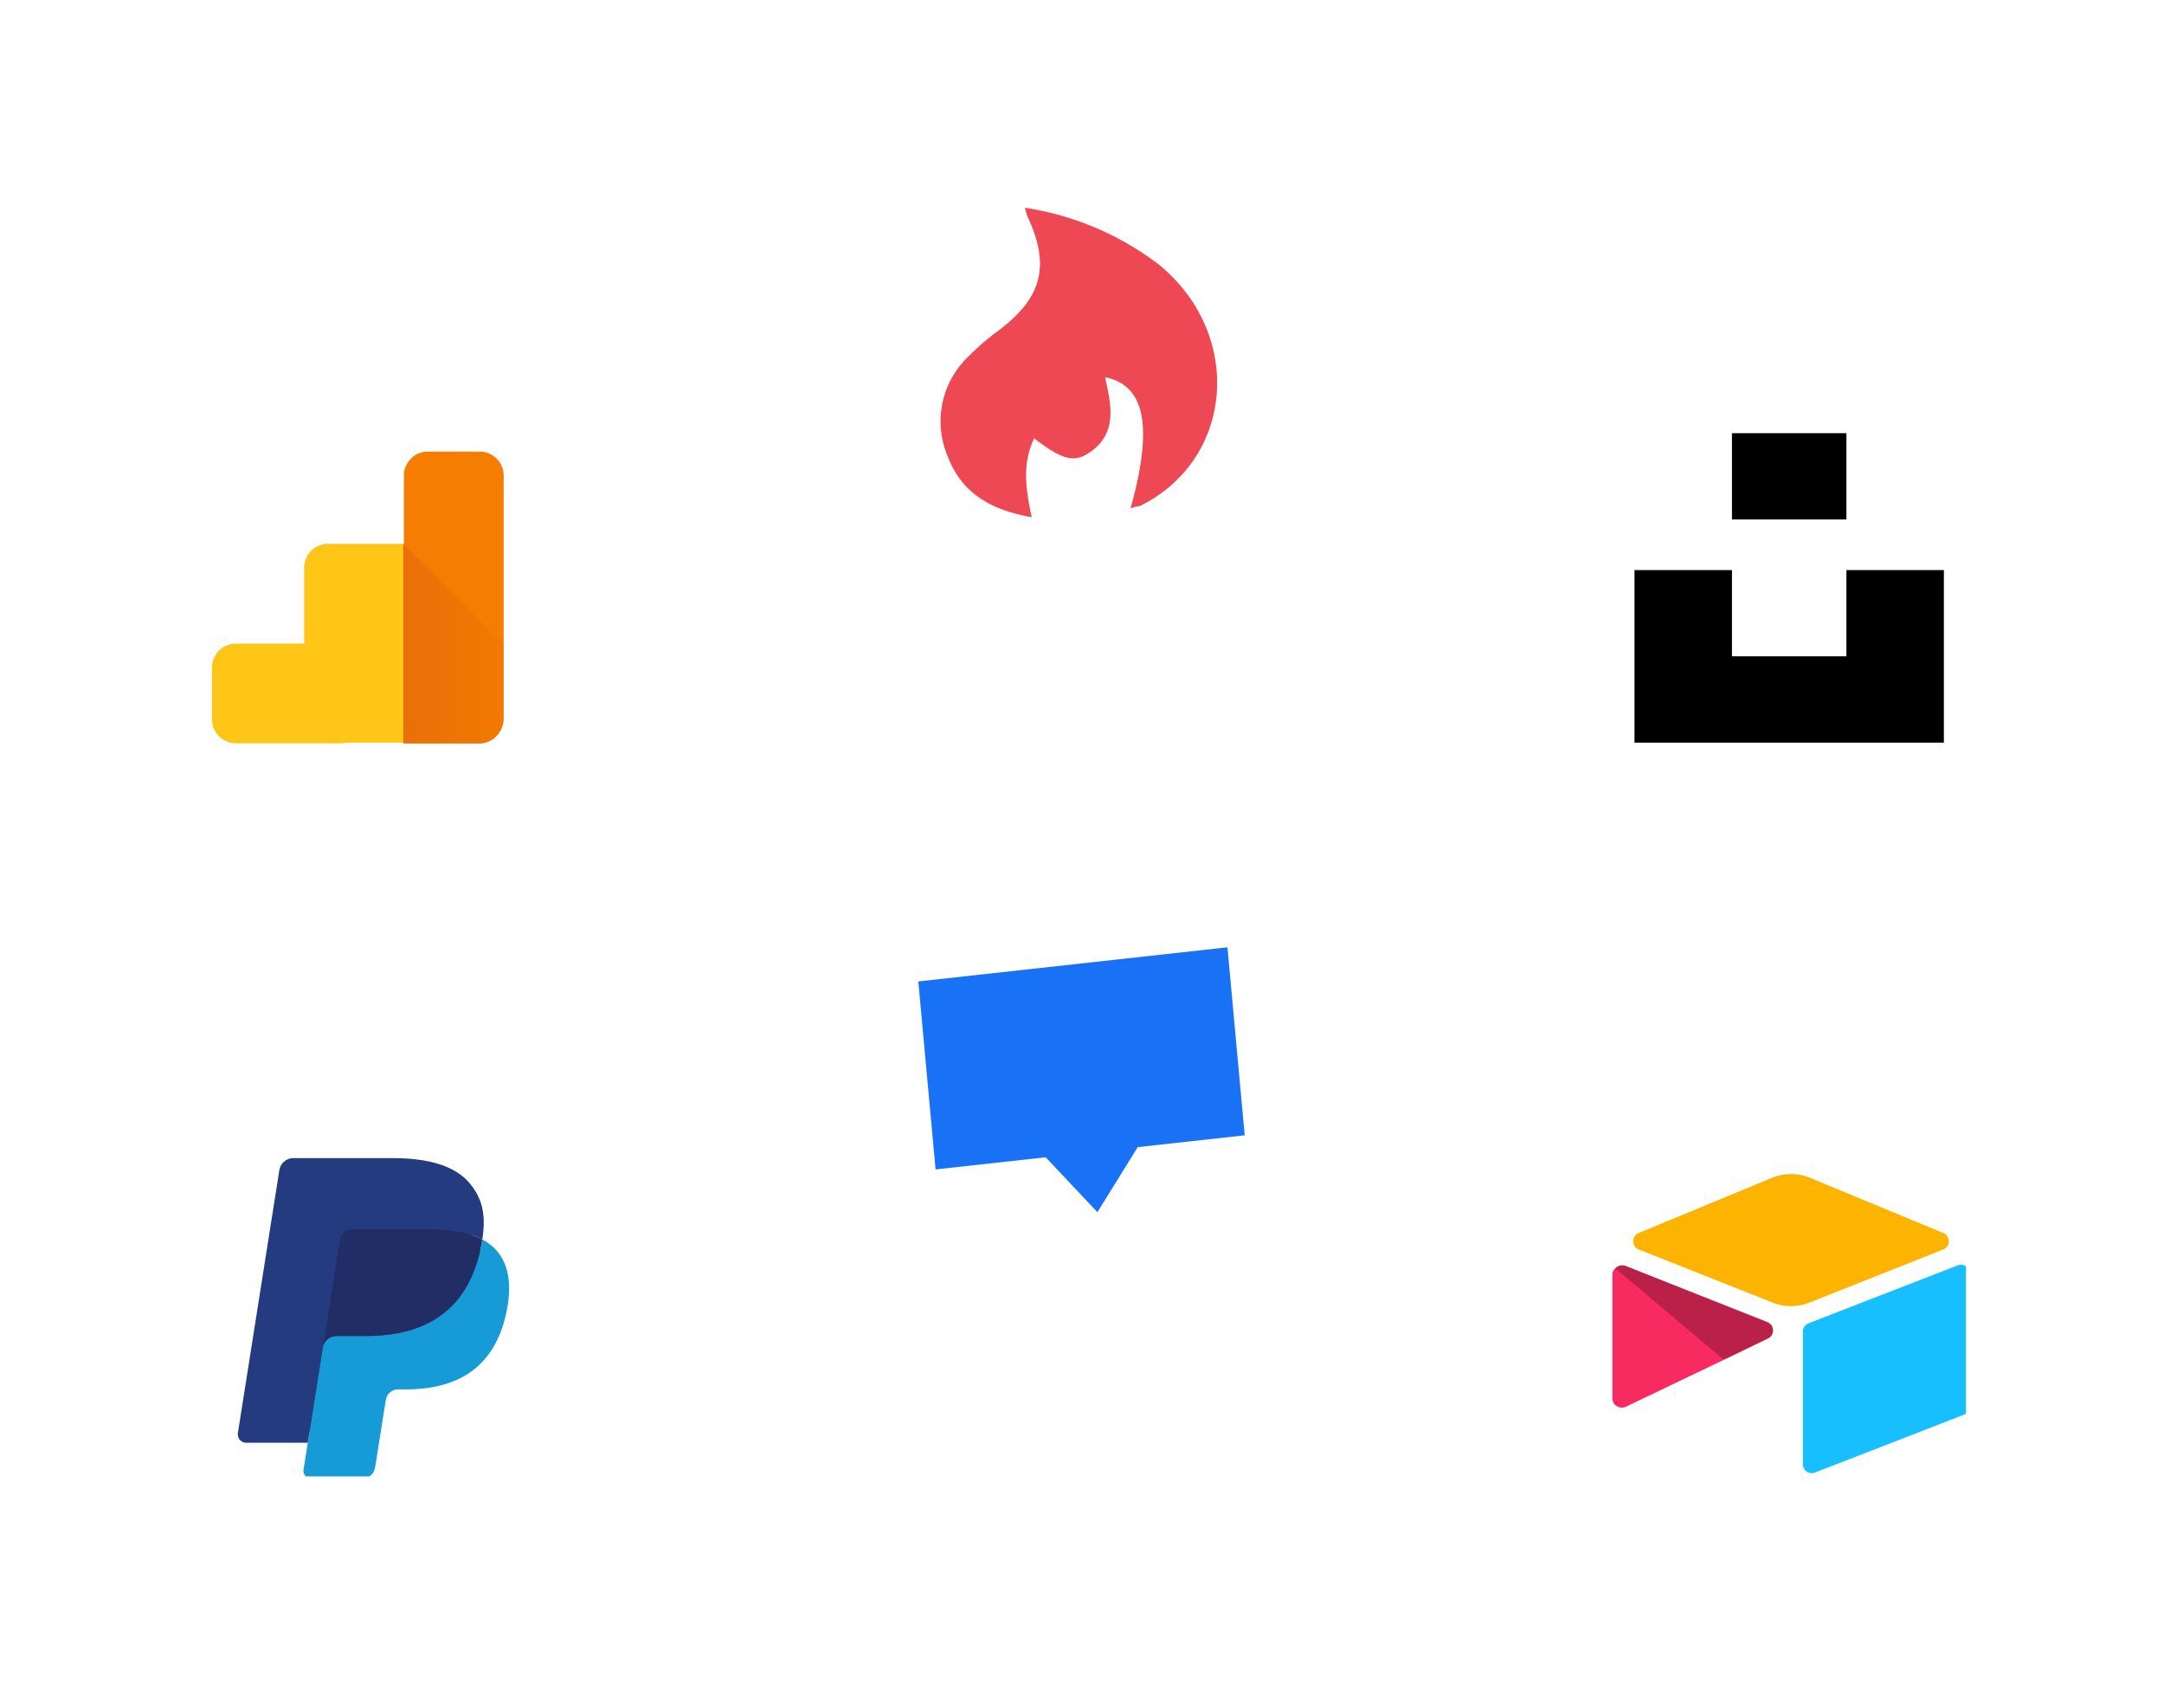 <svg width="612" height="483" fill="none" xmlns="http://www.w3.org/2000/svg"><g filter="url(#a)"><rect x="416" y="82.5" width="180" height="180" rx="4" fill="#fff"/></g><g clip-path="url(#b)" fill="#000"><path d="M522.186 161.21h27.564V210h-87.5v-48.79h27.564v24.384h32.372V161.21zM489.814 122.5h32.372v24.399h-32.372V122.5z"/></g><g filter="url(#c)"><rect x="416" y="282.5" width="180" height="180" rx="4" fill="#fff"/></g><g filter="url(#d)"><rect x="216" y="12.5" width="180" height="180" rx="4" fill="#fff"/></g><g filter="url(#e)"><rect x="216" y="212.5" width="180" height="180" rx="4" fill="#fff"/></g><path fill-rule="evenodd" clip-rule="evenodd" d="m295.733 327.256-31.144 3.436-4.883-53.163 87.428-9.648 4.883 53.163-30.256 3.339-11.403 18.401-14.625-15.528z" fill="#1972F5"/><g filter="url(#f)"><rect x="16" y="82.5" width="180" height="180" rx="4" fill="#fff"/></g><g filter="url(#g)"><rect x="16" y="282.5" width="180" height="180" rx="4" fill="#fff"/></g><g clip-path="url(#h)"><path d="m89.048 414.962 1.57-9.966-3.496-.081H70.433l11.598-73.539a.945.945 0 0 1 .942-.804h28.14c9.342 0 15.789 1.944 19.155 5.781 1.578 1.8 2.583 3.681 3.069 5.751.51 2.172.519 4.767.021 7.932l-.036.231v2.028l1.578.894a11.055 11.055 0 0 1 3.195 2.436c1.35 1.539 2.223 3.495 2.592 5.814.381 2.385.255 5.223-.369 8.436-.72 3.696-1.884 6.915-3.456 9.549a19.654 19.654 0 0 1-5.475 6c-2.088 1.482-4.569 2.607-7.374 3.327-2.718.708-5.817 1.065-9.216 1.065h-2.19a6.64 6.64 0 0 0-4.281 1.575 6.632 6.632 0 0 0-2.232 3.984l-.165.897-2.772 17.565-.126.645c-.033.204-.09.306-.174.375a.471.471 0 0 1-.288.105h-13.52z" fill="#253B80"/><path d="M136.394 350.501c-.084.537-.18 1.086-.288 1.65-3.711 19.053-16.407 25.635-32.622 25.635h-8.256a4.01 4.01 0 0 0-3.963 3.396l-4.227 26.808-1.197 7.599a2.11 2.11 0 0 0 2.085 2.442h14.643a3.524 3.524 0 0 0 3.48-2.97l.144-.744 2.757-17.496.177-.96a3.521 3.521 0 0 1 3.48-2.976h2.19c14.187 0 25.293-5.76 28.539-22.428 1.356-6.963.654-12.777-2.934-16.866a14.005 14.005 0 0 0-4.008-3.09z" fill="#179BD7"/><path d="M132.512 348.953a29.095 29.095 0 0 0-3.609-.801 45.82 45.82 0 0 0-7.278-.531H99.569a3.513 3.513 0 0 0-3.477 2.976L91.4 380.315l-.135.867a4.01 4.01 0 0 1 3.963-3.396h8.256c16.215 0 28.911-6.585 32.622-25.635.111-.564.204-1.113.288-1.65-.979-.514-2-.944-3.051-1.287a23.55 23.55 0 0 0-.831-.261z" fill="#222D65"/><path d="M96.092 350.597a3.503 3.503 0 0 1 3.477-2.973h22.056c2.613 0 5.052.171 7.278.531a29.33 29.33 0 0 1 4.443 1.059 20.08 20.08 0 0 1 3.051 1.287c1.104-7.041-.009-11.835-3.816-16.176-4.197-4.779-11.772-6.825-21.465-6.825h-28.14A4.022 4.022 0 0 0 79 330.899L67.28 405.194a2.419 2.419 0 0 0 2.385 2.796h17.373l4.362-27.675 4.692-29.718z" fill="#253B80"/></g><path d="M319.723 143.796c6.452-23.181 4.14-34.858-7.195-37.114 1.742 7.88 3.683 15.959-4.595 21.412-4.34 2.855-7.765 1.77-15.445-4.14-3.541 7.28-2.341 14.531-.714 22.296-11.019-1.912-19.699-6.481-23.723-17.129a25.292 25.292 0 0 1 5.71-28.205 70.09 70.09 0 0 1 8.564-7.395c12.39-9.306 14.787-18.327 8.25-32.316a19 19 0 0 1-.712-2.455 83.014 83.014 0 0 1 37.882 16.073c24.153 19.755 21.242 55.24-5.423 68.288-.902.069-1.783.3-2.599.685z" fill="#EE4854"/><path fill-rule="evenodd" clip-rule="evenodd" d="M97.266 210.205H66.731a6.783 6.783 0 0 1-6.786-6.786v-14.644a6.783 6.783 0 0 1 6.786-6.786h19.286v-21.428a6.782 6.782 0 0 1 6.786-6.785h21.428v56.249H97.266v.18z" fill="#FFC517"/><path fill-rule="evenodd" clip-rule="evenodd" d="M135.659 210.205h-21.428V134.49a6.782 6.782 0 0 1 6.786-6.785h14.642a6.782 6.782 0 0 1 6.786 6.785v68.929c-.178 3.75-3.214 6.786-6.786 6.786z" fill="#F57E02"/><path fill-rule="evenodd" clip-rule="evenodd" d="M142.266 181.99v21.429a6.785 6.785 0 0 1-6.785 6.785h-21.429v-56.428l28.214 28.214z" fill="url(#i)"/><g clip-path="url(#j)"><path d="m501.143 333.067-37.691 15.596c-2.096.867-2.075 3.845.035 4.681l37.848 15.009a14.04 14.04 0 0 0 10.354 0l37.85-15.01c2.108-.835 2.131-3.812.034-4.68l-37.69-15.597a14.044 14.044 0 0 0-10.74 0" fill="#FCB400"/><path d="M509.87 376.549v37.495a2.526 2.526 0 0 0 3.456 2.348l42.175-16.371a2.524 2.524 0 0 0 1.594-2.347v-37.495a2.525 2.525 0 0 0-3.456-2.347l-42.175 16.37a2.525 2.525 0 0 0-1.594 2.347" fill="#18BFFF"/><path d="m500.022 378.484-12.517 6.043-1.271.614-26.421 12.66c-1.675.808-3.813-.412-3.813-2.273v-35.192c0-.673.345-1.254.808-1.691.19-.189.405-.351.64-.48.631-.379 1.531-.48 2.297-.177l40.066 15.875c2.037.808 2.197 3.662.211 4.621" fill="#F82B60"/><path d="m500.022 378.484-12.517 6.043-30.697-25.883c.19-.189.405-.35.64-.479.631-.379 1.532-.48 2.297-.177l40.067 15.875c2.036.808 2.196 3.662.21 4.621" fill="#000" fill-opacity=".25"/></g><defs><filter id="a" x="400" y="70.5" width="212" height="212" filterUnits="userSpaceOnUse" color-interpolation-filters="sRGB"><feFlood flood-opacity="0" result="BackgroundImageFix"/><feColorMatrix in="SourceAlpha" values="0 0 0 0 0 0 0 0 0 0 0 0 0 0 0 0 0 0 127 0" result="hardAlpha"/><feOffset dy="4"/><feGaussianBlur stdDeviation="8"/><feColorMatrix values="0 0 0 0 0 0 0 0 0 0 0 0 0 0 0 0 0 0 0.06 0"/><feBlend in2="BackgroundImageFix" result="effect1_dropShadow_3499_14992"/><feBlend in="SourceGraphic" in2="effect1_dropShadow_3499_14992" result="shape"/></filter><filter id="c" x="400" y="270.5" width="212" height="212" filterUnits="userSpaceOnUse" color-interpolation-filters="sRGB"><feFlood flood-opacity="0" result="BackgroundImageFix"/><feColorMatrix in="SourceAlpha" values="0 0 0 0 0 0 0 0 0 0 0 0 0 0 0 0 0 0 127 0" result="hardAlpha"/><feOffset dy="4"/><feGaussianBlur stdDeviation="8"/><feColorMatrix values="0 0 0 0 0 0 0 0 0 0 0 0 0 0 0 0 0 0 0.06 0"/><feBlend in2="BackgroundImageFix" result="effect1_dropShadow_3499_14992"/><feBlend in="SourceGraphic" in2="effect1_dropShadow_3499_14992" result="shape"/></filter><filter id="d" x="200" y=".5" width="212" height="212" filterUnits="userSpaceOnUse" color-interpolation-filters="sRGB"><feFlood flood-opacity="0" result="BackgroundImageFix"/><feColorMatrix in="SourceAlpha" values="0 0 0 0 0 0 0 0 0 0 0 0 0 0 0 0 0 0 127 0" result="hardAlpha"/><feOffset dy="4"/><feGaussianBlur stdDeviation="8"/><feColorMatrix values="0 0 0 0 0 0 0 0 0 0 0 0 0 0 0 0 0 0 0.06 0"/><feBlend in2="BackgroundImageFix" result="effect1_dropShadow_3499_14992"/><feBlend in="SourceGraphic" in2="effect1_dropShadow_3499_14992" result="shape"/></filter><filter id="e" x="200" y="200.5" width="212" height="212" filterUnits="userSpaceOnUse" color-interpolation-filters="sRGB"><feFlood flood-opacity="0" result="BackgroundImageFix"/><feColorMatrix in="SourceAlpha" values="0 0 0 0 0 0 0 0 0 0 0 0 0 0 0 0 0 0 127 0" result="hardAlpha"/><feOffset dy="4"/><feGaussianBlur stdDeviation="8"/><feColorMatrix values="0 0 0 0 0 0 0 0 0 0 0 0 0 0 0 0 0 0 0.06 0"/><feBlend in2="BackgroundImageFix" result="effect1_dropShadow_3499_14992"/><feBlend in="SourceGraphic" in2="effect1_dropShadow_3499_14992" result="shape"/></filter><filter id="f" x="0" y="70.5" width="212" height="212" filterUnits="userSpaceOnUse" color-interpolation-filters="sRGB"><feFlood flood-opacity="0" result="BackgroundImageFix"/><feColorMatrix in="SourceAlpha" values="0 0 0 0 0 0 0 0 0 0 0 0 0 0 0 0 0 0 127 0" result="hardAlpha"/><feOffset dy="4"/><feGaussianBlur stdDeviation="8"/><feColorMatrix values="0 0 0 0 0 0 0 0 0 0 0 0 0 0 0 0 0 0 0.06 0"/><feBlend in2="BackgroundImageFix" result="effect1_dropShadow_3499_14992"/><feBlend in="SourceGraphic" in2="effect1_dropShadow_3499_14992" result="shape"/></filter><filter id="g" x="0" y="270.5" width="212" height="212" filterUnits="userSpaceOnUse" color-interpolation-filters="sRGB"><feFlood flood-opacity="0" result="BackgroundImageFix"/><feColorMatrix in="SourceAlpha" values="0 0 0 0 0 0 0 0 0 0 0 0 0 0 0 0 0 0 127 0" result="hardAlpha"/><feOffset dy="4"/><feGaussianBlur stdDeviation="8"/><feColorMatrix values="0 0 0 0 0 0 0 0 0 0 0 0 0 0 0 0 0 0 0.06 0"/><feBlend in2="BackgroundImageFix" result="effect1_dropShadow_3499_14992"/><feBlend in="SourceGraphic" in2="effect1_dropShadow_3499_14992" result="shape"/></filter><clipPath id="b"><path fill="#fff" transform="translate(456 122.5)" d="M0 0h100v100H0z"/></clipPath><clipPath id="h"><path fill="#fff" transform="translate(67.25 327.5)" d="M0 0h78v90H0z"/></clipPath><clipPath id="j"><path fill="#fff" transform="translate(456 324.5)" d="M0 0h100v100H0z"/></clipPath><linearGradient id="i" x1="114.147" y1="181.992" x2="142.293" y2="181.992" gradientUnits="userSpaceOnUse"><stop stop-color="#E96F0B"/><stop offset="1" stop-color="#F37901"/></linearGradient></defs></svg>